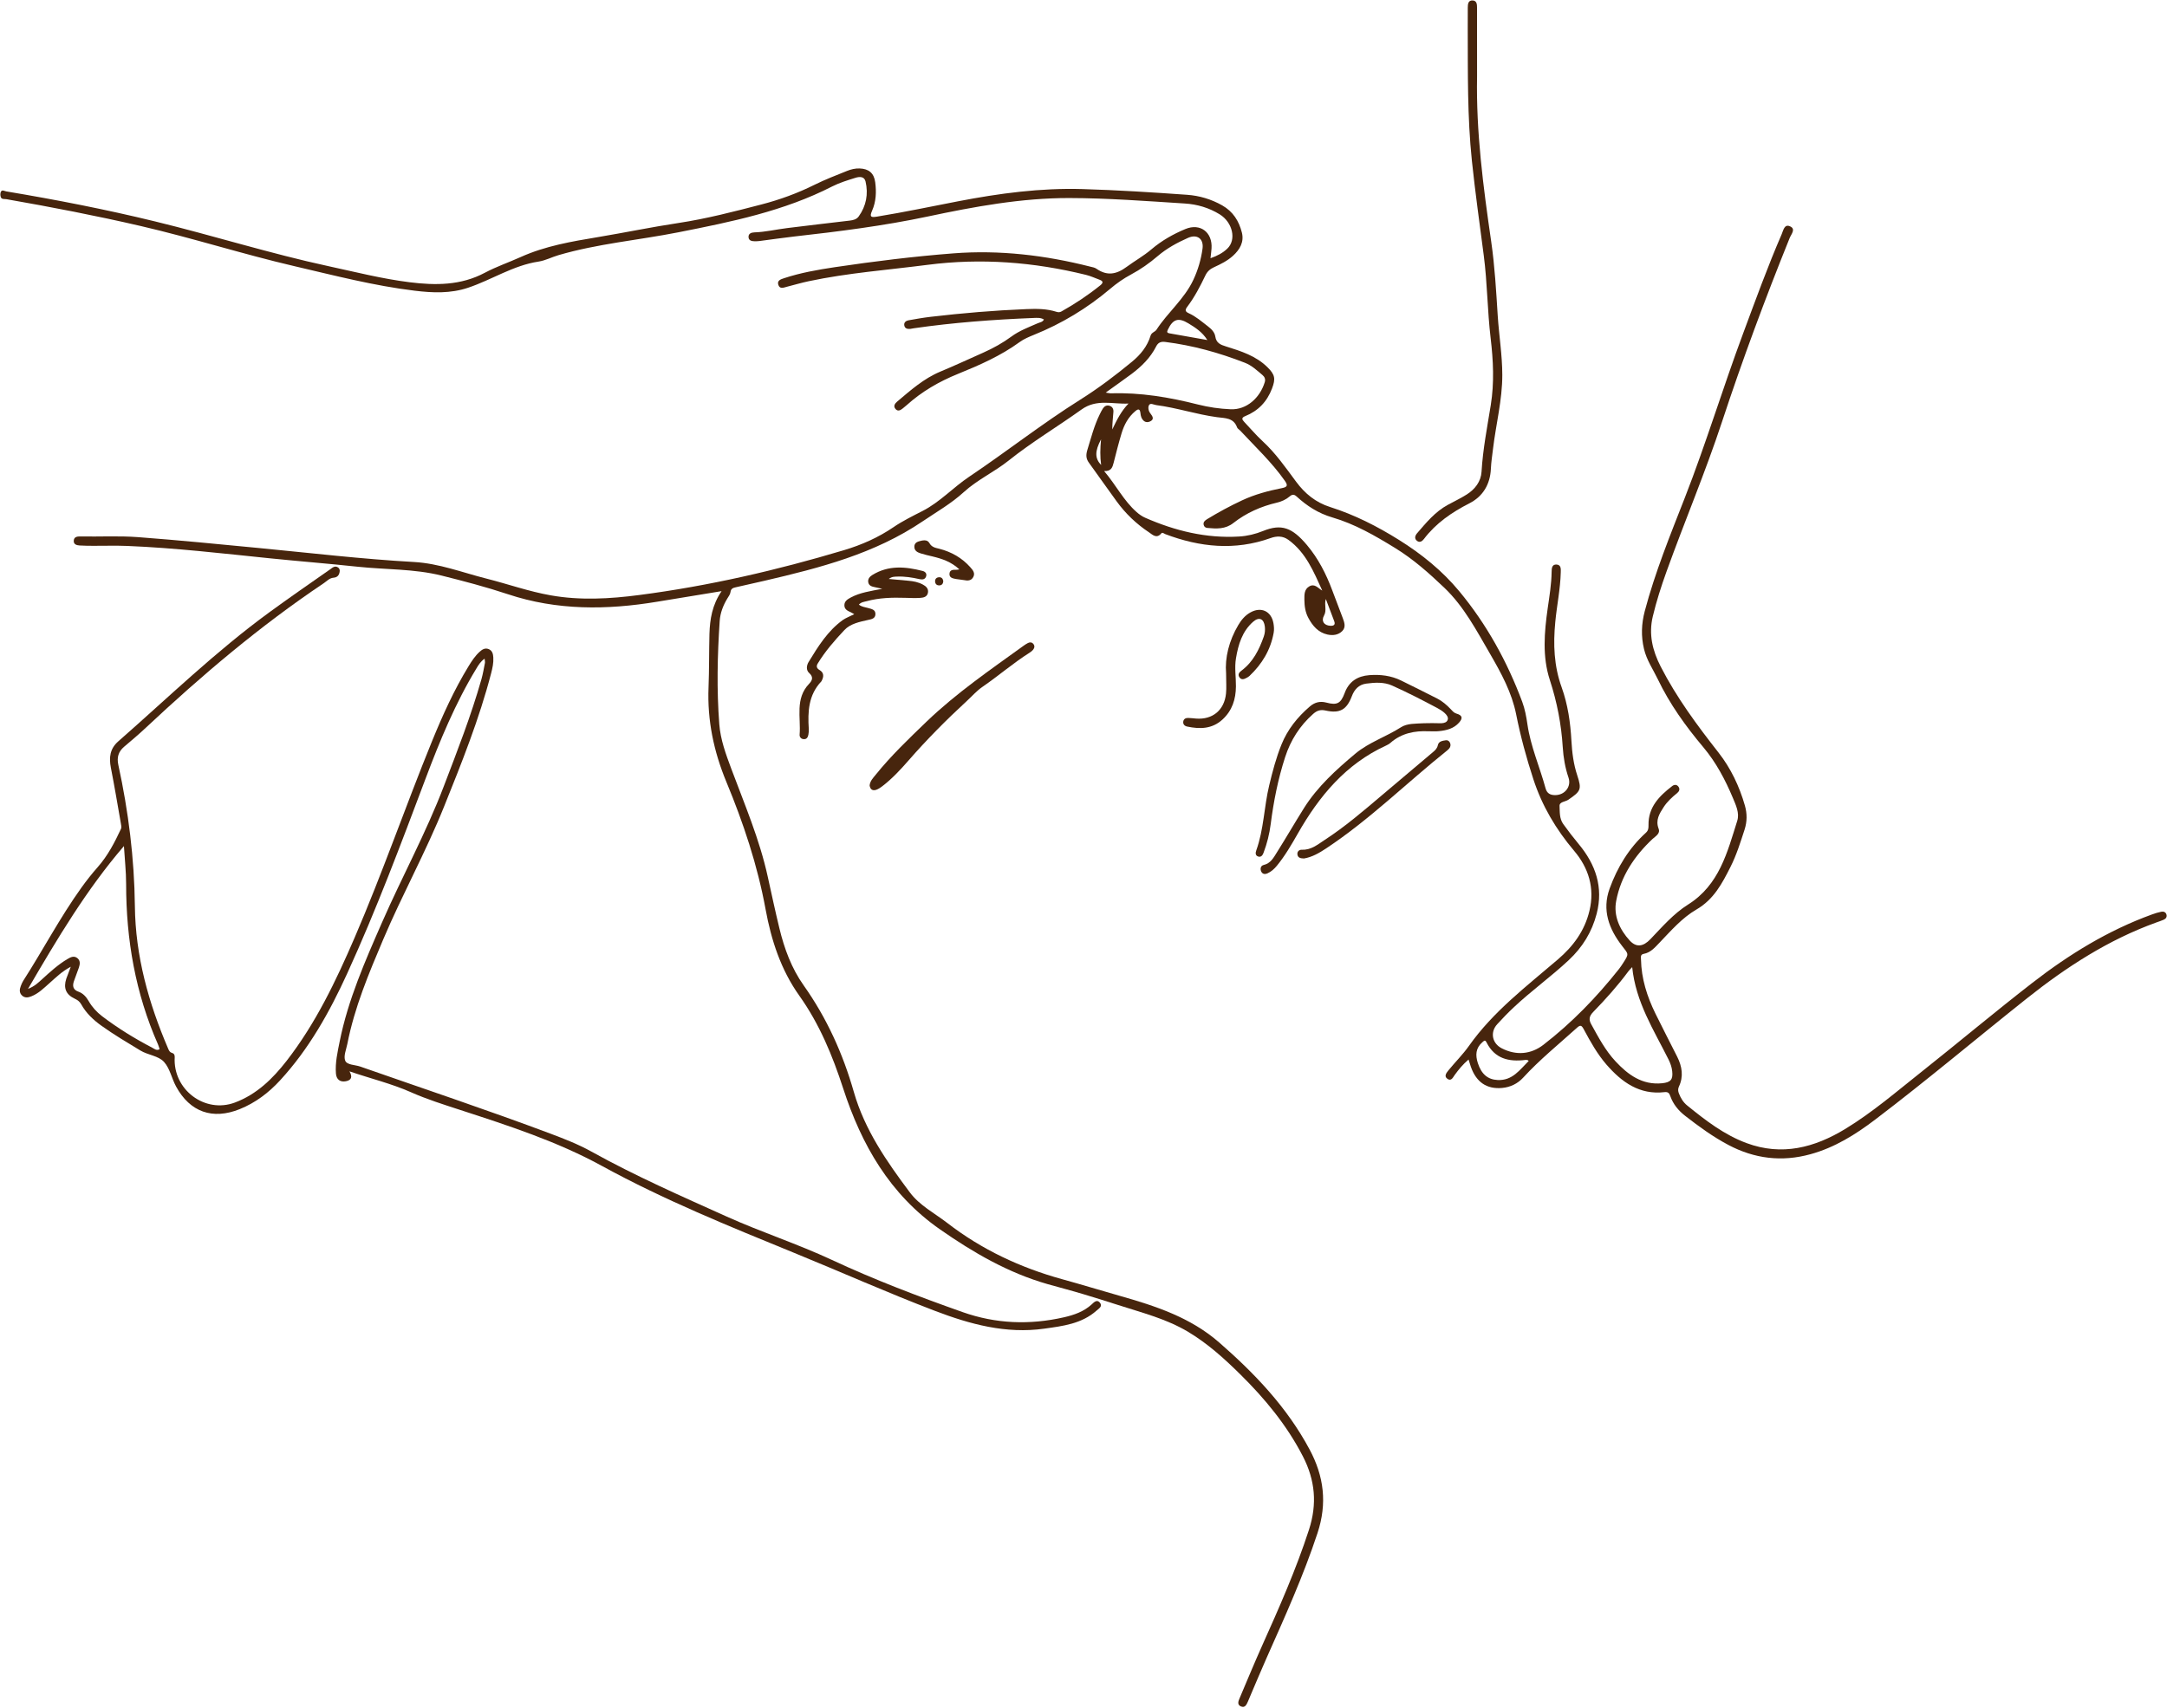 <?xml version="1.0" encoding="UTF-8" standalone="no"?><svg xmlns="http://www.w3.org/2000/svg" xmlns:xlink="http://www.w3.org/1999/xlink" fill="#47250d" height="411.8" preserveAspectRatio="xMidYMid meet" version="1" viewBox="-0.1 -0.1 522.3 411.8" width="522.3" zoomAndPan="magnify"><g id="change1_1"><path d="M173.82,142.42c-5.47,0.9-10.5,1.71-15.53,2.55c-12.13,2.01-24.14,2.13-36-1.82c-5.23-1.74-10.58-3.14-15.94-4.48 c-6.63-1.66-13.5-1.42-20.25-2.14c-7.04-0.75-14.11-1.31-21.16-2.03c-11.44-1.17-22.86-2.51-34.36-2.98 c-2.73-0.11-5.46-0.02-8.19-0.03c-1.1-0.01-2.21-0.01-3.31-0.08c-0.73-0.05-1.48-0.27-1.4-1.19c0.07-0.91,0.85-1,1.58-0.99 c4.65,0.09,9.3-0.18,13.94,0.17c9.68,0.73,19.33,1.68,28.98,2.61c12.49,1.2,24.96,2.68,37.49,3.38c6.06,0.34,11.67,2.54,17.46,4 c5.18,1.31,10.23,3.11,15.51,4.04c7.12,1.26,14.25,0.85,21.36-0.08c16.75-2.18,33.15-5.97,49.32-10.81 c4.25-1.27,8.26-3.04,11.96-5.56c2.2-1.5,4.62-2.68,7-3.9c4.19-2.15,7.36-5.66,11.21-8.24c9.02-6.05,17.55-12.78,26.76-18.57 c4.36-2.74,8.51-5.87,12.5-9.17c2.06-1.7,3.68-3.69,4.47-6.28c0.24-0.79,1.07-0.88,1.43-1.44c2.72-4.19,6.73-7.4,8.89-12.04 c1.13-2.42,1.84-4.89,2.2-7.48c0.33-2.4-1.3-3.59-3.5-2.61c-2.61,1.16-5.1,2.51-7.29,4.38c-1.99,1.7-4.12,3.21-6.44,4.45 c-1.8,0.96-3.47,2.13-5.02,3.45c-5.55,4.69-11.68,8.4-18.42,11.11c-1.18,0.48-2.39,0.99-3.41,1.73c-4.56,3.32-9.68,5.57-14.84,7.66 c-4.59,1.86-8.75,4.27-12.42,7.58c-0.3,0.27-0.62,0.53-0.94,0.78c-0.53,0.42-1.14,0.76-1.69,0.14c-0.63-0.69-0.2-1.32,0.36-1.8 c3.24-2.73,6.4-5.56,10.4-7.23c3.49-1.45,6.91-3.05,10.36-4.58c2.4-1.07,4.68-2.33,6.8-3.89c1.94-1.43,4.19-2.25,6.36-3.21 c0.5-0.22,1.15-0.25,1.46-0.89c-0.8-0.49-1.69-0.4-2.53-0.37c-9.64,0.39-19.25,1.1-28.81,2.48c-0.29,0.04-0.57,0.12-0.86,0.15 c-0.7,0.06-1.34-0.07-1.46-0.88c-0.1-0.7,0.43-1.08,1.03-1.19c1.77-0.32,3.55-0.63,5.33-0.84c7.68-0.9,15.38-1.55,23.1-1.86 c2.44-0.1,4.89-0.1,7.25,0.66c0.41,0.13,0.79,0.13,1.17-0.09c3.3-1.85,6.44-3.94,9.38-6.31c0.69-0.56,0.75-1-0.17-1.33 c-1.09-0.4-2.15-0.9-3.28-1.18c-12.59-3.1-25.3-4.09-38.21-2.42c-9.56,1.24-19.19,1.94-28.64,3.95c-1.76,0.37-3.49,0.89-5.23,1.33 c-0.78,0.2-1.72,0.64-2.08-0.45c-0.36-1.07,0.6-1.35,1.38-1.61c3.99-1.32,8.12-2.04,12.25-2.66c9.48-1.41,19-2.59,28.56-3.33 c11.16-0.86,22.16,0.45,32.99,3.2c0.51,0.13,1.07,0.21,1.48,0.5c2.57,1.8,4.84,1.38,7.3-0.45c1.95-1.44,4.1-2.63,5.96-4.22 c2.46-2.09,5.24-3.67,8.2-4.9c3.57-1.48,6.56,0.79,6.29,4.69c-0.05,0.73-0.15,1.45-0.25,2.35c1.63-0.56,2.95-1.26,4.05-2.31 c2.26-2.15,1.28-6.33-1.82-8.26c-2.59-1.6-5.47-2.44-8.41-2.62c-9.27-0.59-18.56-1.3-27.84-1.32c-11.54-0.02-22.88,2.07-34.15,4.46 c-10.64,2.25-21.42,3.61-32.21,4.82c-2.77,0.31-5.53,0.73-8.29,1.08c-0.4,0.05-0.81,0.07-1.22,0.06c-0.67-0.01-1.38-0.15-1.45-0.94 c-0.08-0.91,0.65-1.17,1.39-1.2c2.68-0.08,5.29-0.72,7.94-1.04c5.02-0.61,10.03-1.22,15.06-1.8c0.85-0.1,1.65-0.3,2.15-0.99 c1.83-2.55,2.36-5.42,1.66-8.44c-0.3-1.29-1.52-1.18-2.46-0.88c-1.88,0.59-3.8,1.17-5.55,2.06c-11.69,5.99-24.36,8.55-37.1,11.07 c-9.62,1.9-19.45,2.74-28.9,5.51c-1.62,0.47-3.16,1.3-4.8,1.55c-6.11,0.92-11.25,4.38-16.97,6.3c-4.27,1.43-8.55,1.25-12.89,0.72 c-9.83-1.19-19.4-3.68-29.01-5.92c-12.45-2.9-24.64-6.81-37.09-9.69c-10.7-2.48-21.48-4.56-32.29-6.45 c-0.48-0.08-1.16,0.09-1.37-0.51c-0.14-0.4-0.15-0.98,0.05-1.33c0.29-0.5,0.85-0.11,1.27-0.04c12.04,2.01,24.01,4.35,35.87,7.24 c14,3.41,27.76,7.76,41.85,10.8c6.47,1.4,12.9,3.04,19.48,3.86c6.24,0.78,12.36,0.8,18.16-2.29c2.76-1.47,5.76-2.49,8.62-3.78 c5.93-2.68,12.32-3.76,18.63-4.81c6.47-1.08,12.9-2.42,19.39-3.4c6.8-1.03,13.43-2.76,20.06-4.48c4.39-1.14,8.66-2.7,12.72-4.72 c2.56-1.27,5.21-2.29,7.85-3.35c0.97-0.39,1.99-0.64,3.06-0.6c2.21,0.08,3.46,1.13,3.75,3.33c0.31,2.33,0.21,4.67-0.75,6.85 c-0.7,1.58-0.21,1.66,1.24,1.42c6.54-1.06,13.02-2.44,19.52-3.69c9.89-1.91,19.86-3.24,29.94-2.94c8.42,0.25,16.83,0.78,25.23,1.38 c2.94,0.21,5.8,1.05,8.45,2.55c2.63,1.49,4.05,3.79,4.75,6.57c0.56,2.26-0.49,4.07-2.13,5.57c-1.35,1.23-2.97,2.03-4.61,2.78 c-0.93,0.42-1.61,1.02-2.07,1.99c-1.25,2.62-2.6,5.2-4.35,7.53c-0.55,0.72-0.58,1.15,0.34,1.56c1.71,0.76,3.12,2.01,4.6,3.14 c0.85,0.65,1.65,1.43,1.81,2.49c0.24,1.57,1.27,1.98,2.57,2.38c3.6,1.13,7.22,2.25,10.02,5.03c1.79,1.77,1.98,2.75,1.08,5.11 c-1.21,3.19-3.34,5.4-6.46,6.66c-0.95,0.38-0.8,0.8-0.26,1.37c1.48,1.56,2.87,3.21,4.45,4.67c3.15,2.9,5.56,6.38,8.09,9.79 c2.11,2.84,4.69,4.98,8.2,6.09c5.88,1.87,11.32,4.63,16.59,7.93c5.5,3.44,10.44,7.45,14.51,12.36 c6.61,7.97,11.57,16.97,15.19,26.68c0.65,1.75,0.98,3.58,1.25,5.43c0.77,5.33,2.97,10.26,4.37,15.41c0.34,1.26,1.17,1.64,2.31,1.64 c2.34,0,3.95-2.06,3.22-4.21c-0.81-2.39-1.23-4.82-1.39-7.34c-0.34-5.53-1.38-10.9-3.11-16.2c-1.84-5.65-1.34-11.48-0.52-17.27 c0.42-2.93,0.91-5.86,0.95-8.83c0.01-0.84,0.08-1.81,1.2-1.74c1.12,0.08,1.02,1.1,1,1.9c-0.1,4.02-0.94,7.96-1.32,11.95 c-0.52,5.37-0.33,10.6,1.55,15.79c1.47,4.09,2.1,8.45,2.34,12.82c0.16,2.86,0.5,5.64,1.41,8.38c1.12,3.39,0.84,3.82-2.16,5.87 c-0.73,0.5-2.15,0.47-2.11,1.5c0.07,1.46-0.06,3.03,0.9,4.37c1.18,1.65,2.42,3.25,3.72,4.82c4.07,4.89,5.99,10.41,4.32,16.81 c-1.15,4.39-3.37,8.02-6.73,11.17c-4.25,3.98-8.99,7.37-13.22,11.35c-1.4,1.31-2.74,2.69-4.02,4.1c-1.75,1.92-1.24,4.6,1.09,5.8 c3.5,1.8,7.06,1.46,10.04-0.84c6.83-5.27,12.81-11.45,18.18-18.22c0.4-0.5,0.75-1.04,1.09-1.57c1.42-2.19,1.24-2.06-0.31-4.06 c-3.15-4.08-4.88-8.63-2.99-13.82c1.87-5.14,4.65-9.74,8.73-13.45c0.61-0.55,0.65-1.11,0.64-1.84c-0.08-4.33,2.59-7.02,5.71-9.42 c0.5-0.39,1.12-0.42,1.53,0.18c0.41,0.6,0.12,1.14-0.36,1.53c-1.22,0.99-2.38,2.05-3.24,3.38c-1.02,1.58-1.99,3.1-1.21,5.17 c0.47,1.23-0.74,1.82-1.48,2.51c-4.38,4.12-7.62,9-8.74,14.92c-0.68,3.57,0.82,6.89,3.26,9.55c1.58,1.72,3.25,1.49,4.98-0.32 c2.85-2.98,5.6-6.17,9.09-8.36c7.52-4.73,9.45-12.58,11.85-20.19c0.59-1.88-0.34-3.8-1.07-5.55c-1.83-4.35-4.02-8.5-7.08-12.15 c-4.27-5.08-8.13-10.44-11.02-16.47c-1.15-2.39-2.66-4.55-3.3-7.23c-0.75-3.12-0.62-6.1,0.17-9.12c2.49-9.41,6.16-18.4,9.69-27.43 c5.1-13.05,9.15-26.47,14.04-39.59c2.98-8,5.88-16.04,9.28-23.88c0.38-0.88,0.63-2.48,1.96-1.92c1.55,0.64,0.34,1.9-0.03,2.82 c-5.9,14.61-11.38,29.36-16.31,44.32c-4.02,12.2-9.03,24.04-13.38,36.12c-1.28,3.56-2.44,7.16-3.31,10.83 c-1.01,4.25-0.1,8.15,1.9,12.06c3.84,7.5,8.8,14.18,13.97,20.78c2.93,3.74,5,8.09,6.33,12.73c0.56,1.97,0.55,3.87-0.08,5.82 c-0.99,3.04-1.94,6.11-3.38,8.96c-2.01,3.98-4.02,7.86-8.22,10.29c-3.45,2-6.14,5.12-8.92,8.02c-1.09,1.13-2.11,2.36-3.77,2.67 c-0.86,0.16-0.68,0.79-0.67,1.35c0.09,4.63,1.46,8.92,3.47,13.03c1.71,3.49,3.51,6.95,5.26,10.43c1.17,2.34,1.57,4.74,0.41,7.2 c-0.28,0.6-0.21,1.12,0.01,1.67c0.43,1.1,1.04,2.11,1.95,2.85c4.43,3.6,8.95,7.1,14.36,9.1c8.5,3.15,16.35,1.1,23.78-3.42 c6.57-4,12.39-9.03,18.4-13.79c8.92-7.08,17.64-14.41,26.64-21.39c8.84-6.87,18.34-12.71,28.94-16.55 c0.71-0.26,1.43-0.48,2.17-0.63c0.55-0.11,1.07,0.06,1.26,0.66c0.18,0.6-0.14,1.03-0.66,1.26c-0.58,0.26-1.19,0.45-1.8,0.67 c-11.51,4.16-21.64,10.72-31.14,18.27c-12.23,9.73-24.18,19.81-36.63,29.27c-4.74,3.6-9.75,6.73-15.58,8.33 c-6.9,1.9-13.48,1.09-19.76-2.23c-3.71-1.96-7.1-4.43-10.4-7c-1.64-1.27-2.93-2.82-3.62-4.8c-0.24-0.7-0.55-1.04-1.38-0.94 c-6.04,0.71-10.33-2.42-14-6.64c-2.21-2.55-3.87-5.52-5.46-8.49c-0.54-1-0.82-1.15-1.69-0.35c-4.36,3.94-8.94,7.64-12.93,11.99 c-1.33,1.45-3.08,2.3-5.06,2.48c-3.71,0.34-6.24-1.39-7.54-5.09c-0.19-0.53-0.35-1.08-0.56-1.76c-1.36,1.16-2.38,2.4-3.33,3.71 c-0.43,0.6-0.82,1.55-1.71,0.98c-0.99-0.64-0.28-1.49,0.2-2.09c1.61-1.98,3.45-3.79,4.92-5.87c5.85-8.29,13.85-14.35,21.42-20.84 c3.73-3.19,6.48-6.9,7.64-11.76c1.32-5.5-0.23-10.35-3.69-14.44c-4.38-5.18-7.73-10.83-9.83-17.27 c-1.68-5.14-3.09-10.33-4.15-15.65c-1.04-5.22-3.59-9.92-6.25-14.51c-3.27-5.62-6.29-11.45-11.06-16 c-3.69-3.52-7.46-6.88-11.89-9.6c-4.83-2.97-9.7-5.78-15.12-7.36c-3.37-0.99-6.09-2.75-8.59-5.04c-0.6-0.55-1.06-0.54-1.65-0.04 c-0.9,0.77-1.96,1.25-3.1,1.52c-3.85,0.9-7.4,2.48-10.5,4.91c-1.95,1.53-4.07,1.39-6.27,1.19c-0.44-0.04-0.78-0.29-0.88-0.73 c-0.17-0.7,0.3-1.06,0.81-1.38c2.73-1.66,5.54-3.19,8.44-4.54c3.07-1.44,6.33-2.3,9.64-2.96c1.38-0.27,1.39-0.72,0.65-1.78 c-3.13-4.45-7.08-8.15-10.76-12.1c-0.24-0.25-0.62-0.45-0.73-0.74c-0.84-2.36-2.87-2.21-4.82-2.47c-4.95-0.66-9.73-2.28-14.69-2.92 c-0.6-0.08-1.41-0.61-1.74,0.05c-0.27,0.54-0.1,1.41,0.36,1.97c0.59,0.74,0.97,1.47-0.14,1.95c-0.97,0.42-1.68-0.13-2.06-1.05 c-0.13-0.31-0.17-0.67-0.21-1.02c-0.11-0.96-0.49-1.06-1.22-0.45c-1.72,1.44-2.72,3.33-3.34,5.41c-0.7,2.34-1.3,4.7-1.9,7.07 c-0.27,1.07-0.57,2.06-2.29,1.98c2.88,3.38,4.71,7.15,7.85,9.9c0.6,0.53,1.29,1.02,2.02,1.34c7.22,3.17,14.72,5.02,22.68,4.54 c2-0.12,3.95-0.6,5.75-1.33c4.46-1.81,7.05-0.82,10.6,3.4c2.7,3.21,4.62,6.96,6.09,10.91c0.83,2.23,1.7,4.45,2.53,6.68 c0.39,1.05,0.8,2.19-0.11,3.12c-0.96,0.98-2.29,1.13-3.58,0.85c-2.22-0.49-3.57-2.08-4.59-3.98c-0.74-1.36-0.96-2.86-0.97-4.39 c-0.01-1.22-0.06-2.54,1.2-3.25c1.33-0.74,2.09,0.46,3.11,1.02c-2.06-4.52-3.92-9.14-8.15-12.22c-1.37-1-2.84-0.96-4.32-0.43 c-8.59,3.07-17.02,2.2-25.37-0.96c-0.31-0.12-0.69-0.5-0.94-0.19c-1.16,1.41-2.16,0.3-3.02-0.27c-3.02-2.01-5.62-4.49-7.76-7.44 c-2.25-3.1-4.46-6.23-6.7-9.34c-0.7-0.97-0.72-1.88-0.35-3.08c0.89-2.89,1.63-5.82,2.97-8.54c0.23-0.47,0.46-0.94,0.74-1.38 c0.37-0.59,0.91-0.92,1.63-0.7c0.72,0.22,0.99,0.8,0.93,1.5c-0.11,1.38-0.27,2.76-0.27,4.21c1.05-2.21,2.12-4.39,3.91-6.25 c-3.86,0.21-7.65-1.2-11.34,1.45c-5.8,4.16-11.94,7.81-17.54,12.29c-3.44,2.75-7.55,4.62-10.82,7.61 c-3.03,2.77-6.55,4.77-9.92,7.05c-11.57,7.83-24.76,11.22-38.09,14.32c-2.32,0.54-4.64,1.07-6.97,1.58 c-0.67,0.15-1.15,0.33-1.25,1.16c-0.07,0.54-0.46,1.05-0.76,1.54c-1.01,1.67-1.71,3.47-1.84,5.4c-0.56,8.3-0.74,16.6-0.1,24.9 c0.29,3.75,1.59,7.25,2.89,10.74c3.21,8.6,6.83,17.05,8.8,26.07c0.91,4.14,1.8,8.29,2.8,12.41c1.18,4.89,2.92,9.62,5.83,13.73 c5.58,7.87,9.47,16.47,12.11,25.72c2.6,9.1,7.92,16.77,13.51,24.23c2.36,3.15,5.95,4.99,9.02,7.36 c8.28,6.4,17.59,10.77,27.67,13.55c4.65,1.28,9.25,2.69,13.89,4.01c8.57,2.43,17.04,5.2,23.94,11.22 c8.59,7.49,16.38,15.65,21.82,25.83c3.47,6.48,4.27,12.99,1.91,20.14c-3.41,10.35-7.89,20.24-12.3,30.17 c-1.32,2.97-2.57,5.98-3.85,8.97c-0.21,0.48-0.39,0.97-0.61,1.45c-0.34,0.75-0.7,1.66-1.74,1.19c-0.93-0.42-0.57-1.28-0.27-1.98 c1.77-4.17,3.5-8.36,5.35-12.5c4.14-9.23,8.23-18.46,11.36-28.1c2.02-6.22,1.49-11.94-1.46-17.68 c-3.88-7.54-9.19-13.96-15.17-19.85c-3.8-3.75-7.74-7.31-12.38-10.11c-5.42-3.27-11.46-4.73-17.34-6.65 c-2.64-0.86-5.3-1.67-7.96-2.48c-2.87-0.87-5.79-1.62-8.68-2.44c-9.51-2.72-17.88-7.58-25.94-13.2 c-12.1-8.43-18.93-20.41-23.33-33.96c-2.59-7.97-5.72-15.55-10.6-22.41c-4.43-6.23-6.75-13.37-8.11-20.8 c-1.95-10.64-5.35-20.82-9.47-30.76c-3.03-7.32-4.6-14.83-4.28-22.76c0.17-4.3,0.11-8.6,0.22-12.9 C171.01,149.2,171.53,145.77,173.82,142.42z M266.4,94.55c0.68,0.1,0.95,0.18,1.22,0.18c7.14-0.24,14.1,0.94,21,2.69 c2.58,0.65,5.21,1.04,7.91,1.15c3.85,0.16,7.05-2.75,8.21-6.54c0.21-0.69-0.02-1.27-0.55-1.71c-1.33-1.12-2.6-2.33-4.26-2.97 c-6.19-2.41-12.55-4.18-19.16-5.01c-1.12-0.14-1.75,0.16-2.23,1.12c-1.37,2.7-3.48,4.77-5.87,6.57 C270.72,91.48,268.73,92.87,266.4,94.55z M393.3,233.06c-0.44,0.48-0.69,0.7-0.88,0.96c-2.59,3.51-5.5,6.75-8.53,9.87 c-0.94,0.97-1.1,1.79-0.49,2.9c1.74,3.16,3.44,6.38,5.9,9.01c2.98,3.2,6.42,5.75,11.22,5.26c2.07-0.21,2.65-0.9,2.42-2.92 c-0.11-1-0.44-1.9-0.88-2.8C398.53,248.26,394.15,241.52,393.3,233.06z M368.36,255.68c-0.21-0.15-0.25-0.2-0.29-0.21 c-0.17-0.02-0.35-0.05-0.51-0.03c-3.99,0.5-7.39-0.29-9.37-4.23c-0.35-0.7-0.6-0.38-1.01-0.03c-1.62,1.42-1.7,3.11-1.08,5.03 c0.86,2.65,2.39,3.96,4.76,4.07C364.45,260.46,366.19,257.82,368.36,255.68z M290.9,81.88c-1.25-1.98-2.92-3.01-4.55-4.01 c-2.46-1.5-3.76-1.04-4.99,1.55c-0.25,0.52-0.15,0.75,0.38,0.84C284.67,80.79,287.61,81.3,290.9,81.88z M319.46,144.32 c-0.45,1.35,0.29,2.67-0.43,3.97c-0.74,1.32-0.04,2.39,1.51,2.48c0.82,0.04,1.27-0.23,0.94-1.11 C320.82,147.88,320.13,146.1,319.46,144.32z M265.3,112.01c-0.27-1.98-0.24-3.97-0.02-6.2 C263.77,108.72,263.75,110.36,265.3,112.01z"/><path d="M16.96,232.97c-2.2,1.17-3.63,2.63-5.15,3.97c-1.35,1.19-2.62,2.48-4.34,3.16c-0.8,0.32-1.6,0.45-2.28-0.21 c-0.68-0.66-0.59-1.47-0.28-2.27c0.17-0.43,0.34-0.87,0.59-1.26c4.77-7.43,8.87-15.28,14.03-22.47c1.22-1.7,2.52-3.35,3.9-4.91 c2.44-2.76,4.11-5.98,5.64-9.27c0.17-0.37,0.02-0.91-0.05-1.36c-0.78-4.46-1.53-8.93-2.4-13.38c-0.48-2.46-0.22-4.58,1.78-6.33 c12.01-10.53,23.49-21.69,36.43-31.13c4.83-3.53,9.76-6.93,14.66-10.36c0.54-0.38,1.11-0.95,1.88-0.45 c0.38,0.25,0.47,0.64,0.39,1.08c-0.15,0.83-0.55,1.32-1.49,1.4c-0.96,0.08-1.62,0.85-2.39,1.36 c-15.34,10.29-29.37,22.2-42.83,34.81c-1.69,1.59-3.47,3.09-5.24,4.59c-1.38,1.18-1.78,2.56-1.39,4.36 c2.44,11.21,3.86,22.55,3.99,34.04c0.13,12.05,3.31,23.41,8.03,34.4c0.19,0.44,0.36,0.84,0.89,0.99c0.5,0.14,0.71,0.49,0.68,1.05 c-0.46,7.8,7.25,13.65,14.51,10.93c5.24-1.96,9.1-5.73,12.46-10.05c7.01-9.03,11.88-19.24,16.38-29.67 c6.72-15.59,12.25-31.64,18.65-47.35c2.55-6.24,5.32-12.39,8.85-18.16c0.76-1.24,1.56-2.46,2.64-3.44c0.62-0.57,1.32-1.01,2.2-0.64 c0.89,0.37,1.05,1.2,1.1,2.02c0.08,1.29-0.2,2.55-0.52,3.78c-2.87,11.05-7.11,21.63-11.36,32.19c-4.38,10.9-10.08,21.2-14.66,32.01 c-3.47,8.19-6.92,16.38-8.64,25.17c-0.27,1.37-0.97,2.97-0.51,4.06c0.44,1.04,2.35,0.97,3.6,1.4 c15.29,5.35,30.67,10.48,45.84,16.17c3.37,1.27,6.74,2.58,9.89,4.33c10.58,5.88,21.63,10.73,32.65,15.69 c8.33,3.75,17.02,6.56,25.29,10.42c10.28,4.8,20.87,8.82,31.55,12.6c7.97,2.82,16.14,3.13,24.39,1.25 c2.46-0.56,4.79-1.36,6.71-3.12c0.5-0.46,1.22-1.27,1.93-0.46c0.8,0.9-0.17,1.44-0.75,1.95c-3.6,3.21-8.15,3.74-12.64,4.37 c-9.23,1.29-17.85-1.06-26.36-4.31c-11.4-4.35-22.54-9.33-33.83-13.94c-15.7-6.42-31.41-12.78-46.33-20.95 c-10.85-5.95-22.6-9.75-34.31-13.56c-3.98-1.3-7.97-2.55-11.8-4.25c-4.69-2.08-9.67-3.27-14.81-5.03c0.8,1.39,0.44,2.14-0.88,2.39 c-1.34,0.25-2.26-0.4-2.38-1.84c-0.21-2.64,0.39-5.2,0.9-7.76c2.02-10.05,6.12-19.36,10.2-28.68c4.82-11.02,10.61-21.59,14.9-32.85 c3.25-8.52,6.58-17.02,9.07-25.81c0.36-1.28,0.58-2.6,0.84-3.91c0.05-0.25-0.04-0.54-0.08-1.03c-0.99,0.7-1.48,1.54-1.97,2.35 c-5.09,8.38-8.81,17.42-12.25,26.55c-5.96,15.82-11.88,31.66-18.92,47.05c-4.24,9.27-9.19,18.15-16.16,25.72 c-2.74,2.98-5.93,5.4-9.72,6.93c-6.53,2.63-11.98,0.72-15.34-5.45c-1.05-1.93-1.48-4.34-2.89-5.91c-1.36-1.52-3.86-1.65-5.71-2.77 c-3.18-1.93-6.38-3.82-9.41-5.99c-1.95-1.4-3.68-3.03-4.86-5.16c-0.35-0.63-0.87-1.03-1.54-1.34c-2.14-0.99-2.79-2.57-2.05-4.84 C16.17,235.02,16.5,234.23,16.96,232.97z M6.65,238.31c1.63-0.64,2.49-1.52,3.39-2.33c1.94-1.76,3.86-3.53,6.12-4.87 c0.76-0.45,1.59-0.88,2.42-0.19c0.73,0.62,0.6,1.46,0.33,2.26c-0.38,1.1-0.81,2.18-1.19,3.27c-0.4,1.14-0.22,2.07,1.06,2.52 c1.17,0.41,1.91,1.28,2.51,2.31c0.82,1.43,1.92,2.62,3.22,3.62c3.8,2.89,7.85,5.38,12.08,7.59c0.51,0.26,1.03,0.79,1.78,0.36 c-0.13-0.4-0.23-0.8-0.39-1.16c-5.44-12.32-7.68-25.26-7.68-38.66c0-3.05-0.35-6.11-0.53-9.15 C20.73,214.4,13.76,226.13,6.65,238.31z"/><path d="M355.91,18.29c-0.26,13.41,1.49,26.65,3.41,39.88c0.86,5.93,1.19,11.9,1.57,17.87c0.31,4.75,1.09,9.46,1.1,14.24 c0.01,6.03-1.52,11.85-2.23,17.78c-0.19,1.61-0.45,3.23-0.52,4.85c-0.17,3.77-1.93,6.68-5.17,8.33c-4.26,2.18-8.07,4.78-10.98,8.62 c-0.4,0.53-1,0.94-1.65,0.44c-0.73-0.56-0.45-1.3,0.02-1.85c2.2-2.55,4.34-5.17,7.37-6.82c1.53-0.84,3.11-1.58,4.58-2.51 c2.01-1.27,3.44-3.13,3.58-5.51c0.32-5.41,1.36-10.71,2.22-16.03c0.87-5.39,0.61-10.77-0.03-16.15 c-0.79-6.63-0.79-13.33-1.66-19.96c-0.99-7.6-2.06-15.19-2.86-22.81c-1.11-10.59-0.96-21.23-1-31.86 c-0.01-1.68-0.01-3.37,0.01-5.05c0.01-0.83,0.06-1.8,1.19-1.74c0.99,0.05,1.04,0.96,1.04,1.73 C355.92,7.25,355.91,12.77,355.91,18.29z"/><path d="M344.07,176.2c-3.05-0.13-6.31,0.4-9.03,2.79c-0.3,0.27-0.67,0.47-1.03,0.64c-9.74,4.45-16.17,12.22-21.32,21.26 c-1.53,2.68-3.07,5.34-5.03,7.73c-0.63,0.77-1.36,1.44-2.28,1.84c-0.61,0.27-1.19,0.19-1.49-0.44c-0.32-0.67-0.12-1.42,0.58-1.58 c1.7-0.4,2.4-1.78,3.18-3.02c2.23-3.54,4.32-7.16,6.54-10.7c3.26-5.18,7.76-9.25,12.39-13.13c3.25-2.72,7.41-4.06,10.98-6.35 c1.52-0.98,3.58-0.85,5.44-0.97c0.75-0.05,1.51,0,2.26-0.03c1.3-0.06,3.23,0.4,3.59-0.87c0.29-1.03-1.38-2.16-2.53-2.77 c-3.59-1.91-7.2-3.77-10.91-5.43c-1.92-0.86-4.1-0.74-6.19-0.46c-1.8,0.24-2.86,1.37-3.49,3.03c-1.24,3.27-2.89,4.23-6.35,3.46 c-1.26-0.28-2.11,0.04-2.99,0.83c-3.21,2.85-5.42,6.32-6.74,10.4c-1.71,5.27-2.78,10.67-3.48,16.16c-0.3,2.36-0.88,4.68-1.73,6.92 c-0.22,0.58-0.58,1.11-1.28,0.89c-0.72-0.23-0.68-0.89-0.47-1.47c1.83-5.08,1.87-10.51,3.12-15.7c0.8-3.33,1.67-6.65,2.96-9.84 c1.47-3.64,3.85-6.6,6.8-9.14c1.17-1.01,2.44-1.38,4.03-0.96c2.57,0.69,3.47,0.19,4.39-2.29c1.03-2.8,3.1-4.11,5.96-4.33 c2.65-0.2,5.23,0.11,7.64,1.29c2.92,1.43,5.83,2.89,8.73,4.36c1.25,0.64,2.3,1.56,3.27,2.58c0.39,0.41,0.73,0.86,1.35,1.04 c1.41,0.41,1.6,1.07,0.64,2.16c-1.27,1.45-3.02,1.89-4.85,2.07C345.99,176.26,345.23,176.2,344.07,176.2z"/><path d="M205.8,147.97c-0.44-0.24-0.62-0.36-0.82-0.45c-0.76-0.34-1.55-0.69-1.56-1.67c-0.02-1.03,0.79-1.49,1.56-1.91 c2.23-1.19,4.72-1.53,7.57-2.09c-0.85-0.19-1.3-0.29-1.74-0.38c-0.76-0.15-1.53-0.34-1.65-1.27c-0.1-0.8,0.41-1.31,1.02-1.69 c3.88-2.39,7.98-2.02,12.13-0.95c0.6,0.16,1.04,0.63,0.8,1.32c-0.26,0.77-0.95,0.79-1.6,0.64c-1.76-0.4-3.54-0.68-5.35-0.61 c-0.63,0.03-1.28-0.03-2.04,0.57c1.7,0.16,3.2,0.31,4.7,0.43c1.23,0.1,2.42,0.33,3.51,0.92c0.75,0.4,1.38,0.95,1.24,1.91 c-0.15,1.01-1,1.25-1.82,1.3c-1.21,0.08-2.44,0.03-3.66-0.01c-3.15-0.1-6.28-0.02-9.34,0.82c-0.6,0.16-1.27,0.2-1.83,0.81 c0.65,0.56,1.47,0.61,2.2,0.82c0.84,0.25,1.84,0.37,1.78,1.53c-0.05,1.03-0.94,1.17-1.76,1.35c-2.05,0.46-4.27,0.9-5.71,2.43 c-2.35,2.5-4.63,5.11-6.43,8.07c-0.41,0.67-0.26,1.17,0.44,1.58c1.08,0.64,1.04,1.57,0.52,2.57c-0.03,0.05-0.05,0.11-0.08,0.15 c-3.13,3.28-3.31,7.32-3.04,11.5c0.03,0.46-0.02,0.93-0.1,1.39c-0.12,0.62-0.44,1.12-1.16,1.05c-0.61-0.05-0.99-0.53-0.95-1.07 c0.34-4.17-1.15-8.67,2.28-12.27c0.79-0.83,1.11-1.64,0-2.63c-0.75-0.67-0.61-1.82-0.12-2.62c2.29-3.75,4.6-7.51,8.26-10.14 C203.81,148.85,204.7,148.53,205.8,147.97z"/><path d="M209.5,189.25c0.12-1.07,0.83-1.79,1.45-2.55c3.72-4.62,8-8.71,12.27-12.82c7.19-6.9,15.38-12.51,23.42-18.32 c0.33-0.24,0.67-0.46,1.03-0.64c0.45-0.23,0.92-0.21,1.27,0.2c0.41,0.47,0.32,0.98-0.04,1.43c-0.21,0.26-0.5,0.48-0.79,0.67 c-3.98,2.52-7.54,5.61-11.41,8.27c-1.39,0.95-2.49,2.23-3.72,3.36c-4.95,4.56-9.68,9.32-14.1,14.39c-1.95,2.23-3.96,4.4-6.32,6.21 c-0.46,0.35-0.96,0.69-1.49,0.87C210.16,190.61,209.63,190.18,209.5,189.25z"/><path d="M295.42,162.24c-0.32-3.75,0.69-7.86,2.95-11.67c0.72-1.21,1.61-2.28,2.86-2.99c2.61-1.49,5.1-0.35,5.61,2.61 c0.13,0.73,0.18,1.52,0.05,2.25c-0.74,4.15-2.81,7.57-5.85,10.44c-0.21,0.2-0.48,0.33-0.73,0.47c-0.6,0.33-1.24,0.52-1.69-0.18 c-0.45-0.7-0.01-1.2,0.54-1.61c2.77-2.08,4.22-5.02,5.34-8.18c0.28-0.78,0.35-1.59,0.26-2.4c-0.22-1.91-1.38-2.45-2.84-1.17 c-2.62,2.31-3.57,5.49-4.12,8.8c-0.38,2.25,0.01,4.52-0.01,6.78c-0.03,3.1-0.89,5.82-3.24,7.98c-2.5,2.3-5.44,2.34-8.5,1.7 c-0.6-0.12-1.07-0.53-0.95-1.25c0.11-0.61,0.6-0.84,1.16-0.83c0.64,0.01,1.27,0.1,1.91,0.15c3.98,0.31,6.83-2.03,7.23-6.04 C295.54,165.71,295.42,164.3,295.42,162.24z"/><path d="M314.19,206.87c-0.79-0.02-1.52-0.14-1.59-1.04c-0.05-0.69,0.48-1.1,1.12-1.07c2.22,0.09,3.82-1.29,5.49-2.38 c4.88-3.18,9.29-6.96,13.72-10.72c4.12-3.49,8.25-6.98,12.38-10.46c0.54-0.45,0.98-0.88,1.15-1.65c0.2-0.95,1.13-1.06,1.94-1.18 c0.43-0.06,0.8,0.19,0.98,0.59c0.34,0.78-0.06,1.38-0.63,1.83c-9.79,7.83-18.73,16.71-29.23,23.66 C317.86,205.55,316.14,206.55,314.19,206.87z"/><path d="M231.13,137.17c-1.98-1.84-4.17-2.56-6.44-3.11c-0.96-0.23-1.93-0.44-2.87-0.74c-0.8-0.25-1.55-0.63-1.54-1.64 c0.01-0.66,0.43-1.07,1.04-1.25c0.91-0.27,2.05-0.54,2.56,0.36c0.59,1.07,1.49,1.18,2.41,1.41c2.95,0.76,5.48,2.2,7.51,4.49 c0.59,0.67,1.19,1.38,0.68,2.33c-0.5,0.94-1.38,0.91-2.29,0.73c-0.62-0.12-1.27-0.14-1.9-0.26c-0.74-0.15-1.62-0.28-1.54-1.3 c0.08-0.93,0.86-0.94,1.59-0.92C230.52,137.28,230.69,137.24,231.13,137.17z"/><path d="M227.26,140.01c-0.04,0.58-0.32,1-0.94,1.02c-0.61,0.03-1-0.32-1.04-0.93c-0.04-0.62,0.33-0.99,0.93-1.03 C226.83,139.02,227.16,139.39,227.26,140.01z"/></g></svg>